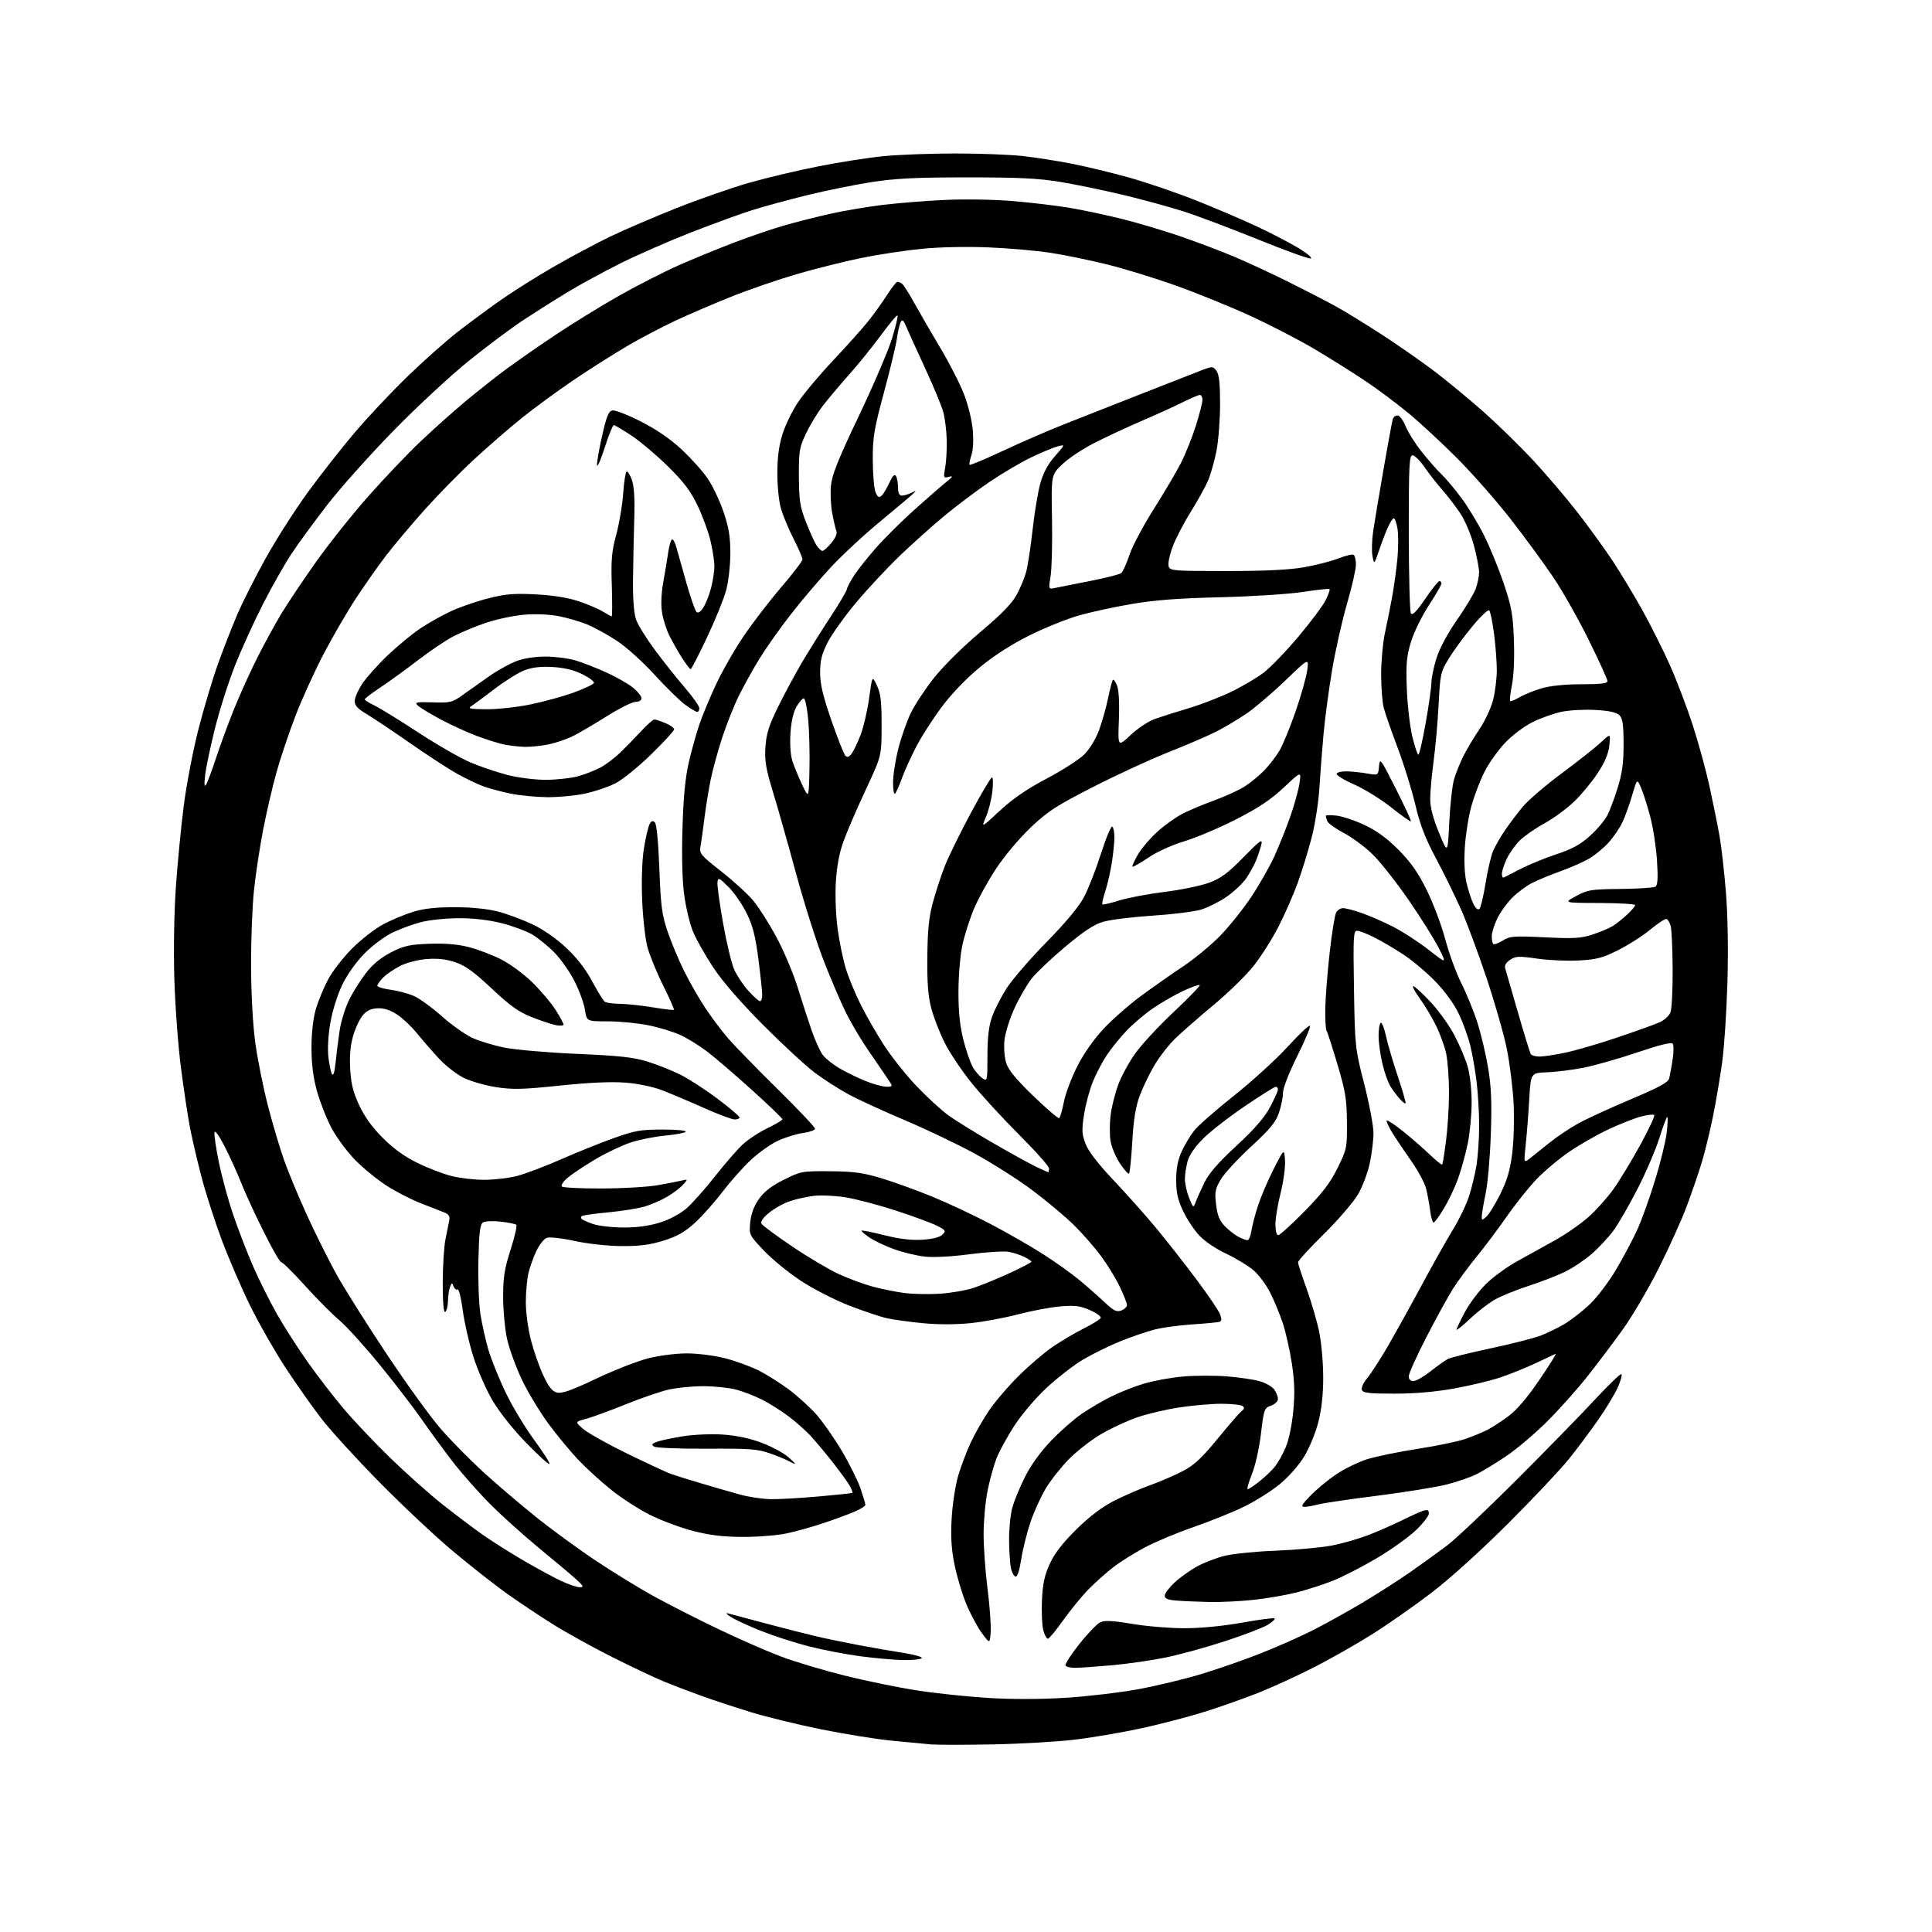 <?xml version="1.0" encoding="UTF-8" standalone="no"?>
<svg 
  version="1.1" 
  xmlns="http://www.w3.org/2000/svg" 
  xmlns:xlink="http://www.w3.org/1999/xlink" 
  xmlns:svg="http://www.w3.org/2000/svg"
  xmlns:rdf="http://www.w3.org/1999/02/22-rdf-syntax-ns#"
  xmlns:cc="http://creativecommons.org/ns#"
  xmlns:dc="http://purl.org/dc/elements/1.1/"
  viewBox="0 0 768 768"
  width="768"
  height="768"
>
<style>svg {background-color: white; }</style>"
<path stroke="none" fill="black" fill-rule="evenodd" d="M394.50,693.43C383.50,693.63 372.48,693.63 370.00,693.42C367.52,693.20 360.55,692.55 354.50,691.95C348.45,691.36 335.85,689.33 326.50,687.45C317.15,685.56 304.55,682.49 298.50,680.62C292.45,678.76 283.67,675.86 279.00,674.19C274.32,672.52 267.57,669.94 264.00,668.47C260.43,667.00 251.26,662.67 243.64,658.85C236.02,655.03 225.38,649.16 220.00,645.80C214.62,642.45 206.24,636.85 201.37,633.38C196.50,629.90 186.86,622.32 179.96,616.54C173.05,610.75 159.97,598.48 150.89,589.26C141.81,580.04 131.43,568.67 127.82,564.00C124.21,559.33 117.80,550.24 113.58,543.81C109.36,537.38 103.06,526.35 99.57,519.30C96.09,512.26 90.97,500.42 88.19,493.00C85.42,485.57 81.79,474.32 80.14,468.00C78.48,461.68 76.43,452.90 75.57,448.50C74.71,444.10 73.08,433.30 71.94,424.50C70.80,415.70 69.61,399.73 69.30,389.00C68.96,377.64 69.22,362.40 69.92,352.50C70.57,343.15 71.98,328.68 73.04,320.34C74.10,312.01 76.73,298.28 78.89,289.84C81.06,281.40 84.61,269.55 86.80,263.50C88.99,257.45 92.43,248.68 94.44,244.00C96.45,239.32 101.46,229.43 105.57,222.00C109.68,214.57 117.21,202.78 122.30,195.78C127.40,188.79 135.78,178.10 140.93,172.03C146.08,165.96 155.52,155.92 161.90,149.73C168.28,143.54 177.32,135.51 182.00,131.87C186.68,128.24 194.55,122.43 199.50,118.97C204.45,115.52 213.90,109.59 220.50,105.80C227.10,102.02 237.00,96.74 242.50,94.08C248.00,91.42 259.93,86.30 269.00,82.70C278.07,79.09 291.12,74.55 298.00,72.60C304.88,70.64 317.25,67.71 325.50,66.09C333.75,64.46 345.42,62.64 351.42,62.06C357.43,61.48 370.26,61.00 379.92,61.01C389.59,61.01 401.55,61.47 406.50,62.02C411.45,62.57 420.23,63.94 426.00,65.07C431.77,66.20 442.11,68.70 448.97,70.62C455.82,72.55 467.66,76.59 475.28,79.61C482.89,82.63 493.84,87.30 499.61,90.01C505.38,92.71 512.89,96.62 516.30,98.69C519.72,100.77 521.83,102.59 521.00,102.76C520.17,102.92 510.72,99.49 499.99,95.15C489.26,90.80 475.98,85.80 470.49,84.04C464.99,82.28 454.20,79.33 446.50,77.49C438.80,75.65 427.55,73.32 421.50,72.32C412.84,70.89 404.97,70.50 384.50,70.51C364.13,70.51 355.90,70.92 346.50,72.38C339.90,73.40 328.43,75.73 321.00,77.55C313.57,79.37 303.68,82.07 299.00,83.54C294.32,85.01 283.30,89.03 274.50,92.47C265.70,95.92 253.05,101.47 246.38,104.81C239.71,108.15 230.26,113.31 225.38,116.27C220.50,119.23 212.68,124.18 208.00,127.26C203.32,130.34 193.65,137.57 186.50,143.32C179.35,149.07 165.85,161.59 156.50,171.14C147.15,180.69 135.22,194.04 130.00,200.81C124.78,207.58 118.36,216.35 115.76,220.31C113.15,224.26 108.13,233.12 104.61,240.00C101.09,246.88 96.09,257.83 93.50,264.35C90.91,270.87 87.31,282.12 85.50,289.35C83.70,296.58 81.92,304.98 81.57,308.00C81.11,311.87 81.22,313.03 81.93,311.90C82.48,311.02 84.24,306.29 85.85,301.40C87.45,296.50 90.61,287.88 92.88,282.24C95.14,276.60 99.29,267.40 102.10,261.80C104.91,256.21 109.26,248.23 111.76,244.07C114.27,239.90 120.47,230.65 125.53,223.50C130.60,216.35 139.90,204.65 146.21,197.50C152.52,190.35 161.90,180.49 167.06,175.59C172.22,170.68 180.36,163.42 185.14,159.44C189.92,155.46 197.13,149.76 201.17,146.78C205.20,143.80 213.97,137.70 220.65,133.23C227.34,128.75 238.75,121.72 246.02,117.60C253.28,113.48 264.01,108.01 269.86,105.43C275.71,102.85 285.60,98.80 291.83,96.42C298.06,94.04 307.06,90.97 311.83,89.60C316.60,88.23 324.77,86.16 330.00,84.99C335.23,83.82 344.45,82.25 350.50,81.50C356.55,80.75 367.80,79.84 375.50,79.48C383.41,79.11 395.15,79.30 402.50,79.91C409.65,80.51 419.77,81.72 425.00,82.58C430.23,83.45 439.68,85.46 446.00,87.03C452.32,88.61 462.90,91.76 469.50,94.04C476.10,96.31 485.77,99.99 491.00,102.20C496.23,104.42 505.90,108.92 512.50,112.21C519.10,115.50 527.42,119.81 531.00,121.78C534.58,123.75 542.67,128.71 549.00,132.81C555.33,136.91 564.75,143.46 569.94,147.38C575.12,151.30 584.12,158.73 589.94,163.90C595.75,169.07 604.58,177.71 609.57,183.09C614.56,188.48 622.27,197.52 626.70,203.19C631.14,208.86 637.46,217.55 640.74,222.50C644.03,227.45 649.47,236.45 652.84,242.50C656.20,248.55 661.16,258.45 663.86,264.50C666.55,270.55 670.62,281.25 672.90,288.28C675.18,295.31 678.20,306.34 679.60,312.78C681.00,319.23 682.77,327.97 683.52,332.20C684.27,336.44 685.43,346.56 686.08,354.70C686.82,363.86 687.05,377.51 686.68,390.50C686.35,402.05 685.40,416.42 684.57,422.43C683.73,428.45 682.10,438.06 680.94,443.79C679.78,449.52 677.80,457.65 676.54,461.85C675.27,466.06 672.56,474.00 670.50,479.50C668.45,485.00 663.42,496.12 659.34,504.22C655.25,512.31 648.92,523.11 645.27,528.22C641.62,533.32 635.25,541.77 631.13,547.00C627.00,552.23 619.71,560.39 614.93,565.14C610.15,569.89 602.92,576.01 598.87,578.75C594.82,581.48 589.55,584.71 587.17,585.92C584.79,587.13 579.39,589.01 575.17,590.09C570.95,591.16 558.50,593.18 547.50,594.57C536.50,595.95 525.92,597.51 524.00,598.04C522.08,598.56 519.62,598.99 518.54,598.99C516.96,599.00 517.45,598.11 521.04,594.43C523.49,591.92 528.08,588.14 531.23,586.02C534.39,583.90 539.79,581.26 543.23,580.14C546.68,579.03 555.72,577.15 563.33,575.98C570.93,574.80 579.52,573.03 582.41,572.03C585.31,571.03 589.21,569.44 591.09,568.49C592.96,567.54 596.79,565.06 599.60,562.97C602.99,560.44 607.13,555.59 611.98,548.45C616.00,542.56 618.88,537.93 618.39,538.16C617.90,538.40 614.35,540.07 610.50,541.87C606.65,543.68 600.34,546.23 596.49,547.53C592.63,548.83 584.34,550.81 578.06,551.95C570.58,553.29 562.39,554.00 554.29,554.00C544.29,554.00 541.83,553.72 541.37,552.51C541.05,551.70 541.98,549.62 543.44,547.89C544.89,546.16 548.48,540.64 551.41,535.62C554.34,530.61 560.48,519.55 565.05,511.05C569.62,502.55 575.29,492.47 577.65,488.64C580.01,484.82 582.84,478.95 583.94,475.59C585.04,472.24 586.40,466.57 586.96,463.00C587.52,459.43 587.99,452.44 587.99,447.47C588.00,442.51 587.53,434.63 586.96,429.97C586.40,425.31 585.26,418.80 584.43,415.50C583.61,412.20 581.61,406.66 579.99,403.19C578.19,399.33 574.61,394.34 570.79,390.36C567.35,386.77 561.60,381.91 558.02,379.54C554.43,377.17 549.15,374.06 546.28,372.62C543.41,371.18 540.34,370.00 539.45,370.00C538.00,370.00 537.88,372.36 538.23,393.25C538.61,416.17 538.67,416.70 542.31,430.95C544.34,438.89 545.99,447.67 545.98,450.45C545.97,453.23 545.31,458.62 544.50,462.43C543.69,466.24 541.56,471.85 539.77,474.89C537.97,477.94 531.89,484.99 526.25,490.55C520.61,496.11 516.00,501.16 516.00,501.78C516.00,502.40 517.52,507.11 519.39,512.26C521.25,517.40 523.50,525.12 524.39,529.41C525.27,533.70 526.00,541.82 526.00,547.45C526.00,554.36 525.36,560.18 524.03,565.40C522.91,569.76 520.42,575.75 518.30,579.20C516.13,582.72 512.01,587.33 508.52,590.15C505.21,592.84 498.90,596.79 494.50,598.94C490.10,601.09 481.10,604.73 474.50,607.01C467.90,609.30 459.12,612.97 455.00,615.17C450.88,617.37 445.25,620.90 442.50,623.03C439.75,625.15 435.33,629.10 432.68,631.80C430.02,634.51 425.52,640.01 422.67,644.03C419.82,648.06 417.07,651.38 416.56,651.42C416.05,651.47 415.22,649.92 414.71,648.00C414.21,646.08 413.98,640.67 414.20,636.00C414.51,629.49 415.24,626.13 417.30,621.63C419.16,617.58 422.41,613.37 427.75,608.08C432.84,603.04 437.92,599.16 442.55,596.76C446.43,594.75 452.95,591.91 457.05,590.44C461.15,588.98 467.09,586.42 470.25,584.75C474.72,582.39 477.76,579.57 483.89,572.08C488.23,566.77 492.52,561.81 493.43,561.05C494.75,559.96 494.82,559.50 493.80,558.85C493.08,558.40 489.35,558.03 485.50,558.02C481.65,558.02 474.15,558.67 468.84,559.47C463.53,560.27 455.89,562.07 451.87,563.48C447.85,564.88 441.40,567.90 437.53,570.19C433.66,572.48 427.98,576.91 424.90,580.05C421.82,583.18 417.70,588.39 415.75,591.62C413.80,594.85 411.06,600.88 409.65,605.00C408.25,609.12 406.58,615.79 405.95,619.80C405.22,624.46 404.39,626.96 403.65,626.72C403.02,626.51 402.22,625.02 401.87,623.42C401.52,621.81 401.19,616.90 401.13,612.50C401.07,608.10 401.63,602.25 402.36,599.50C403.10,596.75 405.40,591.13 407.48,587.02C409.87,582.29 413.70,577.00 417.88,572.65C421.52,568.87 426.98,564.08 430.00,562.02C433.02,559.96 438.22,556.90 441.54,555.23C444.85,553.56 450.71,551.23 454.55,550.07C458.38,548.90 465.43,547.61 470.21,547.19C474.99,546.77 482.92,546.75 487.84,547.14C492.76,547.53 498.67,548.42 500.96,549.11C503.26,549.79 505.78,551.28 506.57,552.40C507.36,553.53 508.00,555.20 508.00,556.12C508.00,557.06 506.78,558.23 505.24,558.77C502.58,559.69 502.42,560.14 501.25,569.92C500.56,575.72 499.00,582.68 497.63,586.06C496.31,589.33 495.57,592.00 495.98,592.00C496.38,592.00 498.55,590.54 500.79,588.75C503.03,586.96 505.79,584.31 506.92,582.85C508.06,581.40 509.93,578.02 511.08,575.35C512.30,572.52 513.55,566.57 514.08,561.06C514.76,553.98 514.62,549.22 513.54,542.06C512.74,536.80 511.13,529.59 509.95,526.03C508.77,522.48 506.53,517.04 504.97,513.95C503.41,510.86 500.48,506.87 498.45,505.09C496.42,503.31 491.47,500.29 487.46,498.38C483.02,496.28 478.71,493.32 476.47,490.83C474.43,488.58 471.59,484.21 470.16,481.12C468.17,476.86 467.54,473.93 467.55,469.00C467.56,464.51 468.23,461.04 469.71,457.79C470.89,455.20 473.12,451.45 474.68,449.47C476.23,447.48 483.35,441.22 490.50,435.56C497.65,429.89 507.31,421.09 511.96,416.00C516.61,410.90 520.57,407.21 520.77,407.80C520.96,408.38 518.62,413.90 515.56,420.06C512.31,426.60 510.00,432.58 510.00,434.45C510.00,436.21 509.28,439.76 508.40,442.35C507.12,446.11 504.89,448.81 497.33,455.78C492.13,460.57 486.72,466.44 485.31,468.81C483.05,472.60 482.82,473.81 483.41,478.79C483.90,483.02 484.76,485.19 486.79,487.32C488.28,488.89 490.72,490.81 492.20,491.59C493.69,492.37 495.35,493.00 495.91,493.00C496.46,493.00 497.16,491.31 497.46,489.25C497.77,487.19 498.98,482.57 500.16,479.00C501.34,475.43 504.14,468.90 506.40,464.50C510.50,456.50 510.50,456.50 510.81,461.31C510.98,463.95 510.19,469.77 509.06,474.25C507.93,478.72 507.00,484.32 507.00,486.69C507.00,489.21 507.47,491.00 508.12,491.00C508.74,491.00 513.44,486.73 518.56,481.52C525.71,474.24 528.76,470.24 531.69,464.32C535.40,456.80 535.50,456.33 535.42,446.05C535.35,436.95 534.84,433.81 531.67,423.15C529.65,416.36 527.70,410.32 527.33,409.72C526.96,409.13 526.74,405.01 526.83,400.57C526.93,396.13 527.71,386.21 528.58,378.53C529.45,370.85 530.59,363.76 531.12,362.78C531.64,361.80 532.88,361.00 533.88,361.00C534.87,361.00 538.12,361.84 541.09,362.86C544.07,363.88 549.65,366.31 553.51,368.25C557.36,370.19 563.81,374.36 567.83,377.50C575.14,383.23 575.14,383.23 571.93,376.86C570.17,373.36 564.85,364.88 560.11,358.00C555.38,351.12 549.02,343.02 546.00,339.98C542.98,336.95 537.74,333.01 534.36,331.23C530.98,329.45 527.94,327.29 527.61,326.42C527.27,325.55 527.00,324.59 527.00,324.29C527.00,323.99 528.94,323.96 531.30,324.22C533.67,324.49 538.73,326.19 542.55,328.01C547.39,330.30 551.49,333.32 556.07,337.96C561.01,342.97 563.78,346.96 567.29,354.13C569.86,359.36 573.13,368.11 574.57,373.57C576.01,379.03 578.89,386.88 580.97,391.00C583.05,395.12 585.94,402.25 587.39,406.84C588.84,411.43 590.74,419.53 591.61,424.84C592.82,432.21 593.06,438.42 592.62,451.00C592.31,460.07 591.38,470.65 590.56,474.50C589.74,478.35 589.06,482.36 589.04,483.40C589.00,485.22 589.09,485.23 590.92,483.57C591.98,482.61 594.46,478.55 596.44,474.55C599.15,469.08 600.31,465.07 601.14,458.39C601.75,453.50 601.99,444.51 601.67,438.41C601.35,432.31 600.14,422.64 598.97,416.91C597.81,411.18 594.21,398.59 590.98,388.91C587.75,379.24 583.24,367.10 580.97,361.94C578.70,356.77 574.20,347.59 570.98,341.52C566.53,333.16 564.50,327.92 562.59,319.81C561.20,313.93 558.06,303.80 555.61,297.31C553.16,290.81 550.68,283.70 550.09,281.50C549.49,279.30 549.02,273.23 549.02,268.00C549.03,262.77 549.72,255.35 550.56,251.50C551.40,247.65 552.70,241.12 553.45,237.00C554.19,232.88 555.12,226.06 555.51,221.86C555.90,217.66 555.90,212.37 555.52,210.11C555.14,207.85 554.48,206.00 554.06,206.00C553.65,206.00 552.56,207.69 551.65,209.75C550.73,211.81 549.15,215.97 548.12,219.00C546.24,224.50 546.24,224.50 545.57,221.00C545.21,219.07 545.35,214.57 545.88,211.00C546.42,207.43 548.27,196.40 549.98,186.50C551.69,176.60 553.34,167.69 553.63,166.69C553.93,165.70 554.86,165.02 555.70,165.19C556.54,165.36 557.93,167.30 558.78,169.50C559.64,171.70 562.47,176.20 565.08,179.50C567.68,182.80 571.24,186.85 572.99,188.50C574.73,190.15 578.32,194.43 580.96,198.00C583.61,201.57 587.65,208.26 589.94,212.85C592.24,217.44 595.74,225.99 597.73,231.85C600.84,241.05 601.40,244.11 601.79,254.28C602.06,261.32 601.77,268.50 601.05,272.13C600.40,275.46 600.06,278.39 600.30,278.64C600.55,278.88 602.27,278.20 604.12,277.12C605.98,276.05 609.94,274.46 612.93,273.58C616.33,272.59 622.22,272.00 628.68,272.00C636.27,272.00 639.00,271.67 639.00,270.75C638.99,270.06 635.67,262.75 631.60,254.50C627.53,246.25 621.18,235.00 617.47,229.50C613.76,224.00 606.20,213.68 600.67,206.56C595.14,199.44 585.64,188.61 579.56,182.49C573.48,176.38 564.67,168.20 560.00,164.33C555.33,160.45 547.45,154.57 542.50,151.27C537.55,147.96 528.51,142.30 522.42,138.69C516.32,135.08 504.84,129.15 496.92,125.51C488.99,121.87 475.75,116.49 467.50,113.55C459.25,110.60 446.88,106.80 440.00,105.10C433.12,103.39 423.00,101.31 417.50,100.48C412.00,99.64 400.98,98.68 393.00,98.34C384.39,97.98 373.62,98.20 366.50,98.90C359.90,99.54 348.97,101.20 342.21,102.59C335.46,103.98 323.93,106.86 316.60,109.01C309.27,111.15 297.70,115.13 290.89,117.86C284.07,120.58 274.11,124.85 268.75,127.35C263.38,129.84 254.61,134.46 249.25,137.60C243.89,140.74 234.32,146.81 228.00,151.09C221.68,155.37 212.40,162.16 207.39,166.19C202.38,170.21 193.78,177.68 188.26,182.79C182.75,187.89 173.93,196.89 168.66,202.79C163.40,208.68 156.53,216.84 153.41,220.92C150.28,225.01 144.87,232.71 141.38,238.03C137.89,243.36 132.13,253.30 128.57,260.11C125.02,266.92 120.03,277.87 117.50,284.44C114.96,291.01 111.57,301.09 109.95,306.84C108.34,312.59 105.92,322.97 104.59,329.90C103.25,336.83 101.61,347.68 100.95,354.00C100.28,360.32 99.77,373.82 99.80,384.00C99.83,394.94 100.51,407.31 101.45,414.28C102.32,420.75 104.57,432.00 106.44,439.28C108.31,446.55 111.25,456.46 112.97,461.30C114.69,466.15 118.81,476.05 122.14,483.30C125.46,490.56 130.67,501.00 133.71,506.50C136.76,512.00 145.71,526.23 153.62,538.12C161.52,550.01 171.29,563.51 175.32,568.12C179.35,572.73 186.89,580.38 192.07,585.12C197.26,589.86 206.68,597.89 213.00,602.97C219.32,608.04 230.12,615.93 237.00,620.50C243.88,625.07 254.22,631.42 260.00,634.59C265.77,637.77 277.25,643.61 285.50,647.56C293.75,651.51 305.00,656.44 310.50,658.51C316.00,660.58 327.44,664.00 335.92,666.11C344.41,668.23 357.46,670.89 364.92,672.03C372.39,673.17 385.17,674.50 393.31,674.99C402.44,675.53 414.11,675.50 423.74,674.89C432.33,674.35 445.31,672.81 452.58,671.47C459.85,670.12 471.10,667.42 477.58,665.45C484.07,663.49 494.57,659.83 500.93,657.32C507.30,654.80 516.45,650.77 521.28,648.35C526.11,645.93 535.04,640.99 541.13,637.38C547.21,633.77 556.09,628.09 560.85,624.76C565.61,621.44 572.20,616.66 575.50,614.15C578.80,611.64 590.98,600.12 602.58,588.54C614.17,576.97 628.22,562.58 633.81,556.56C639.39,550.55 644.23,545.90 644.56,546.23C644.90,546.56 644.23,548.94 643.09,551.52C641.95,554.10 638.46,559.87 635.34,564.35C632.22,568.83 626.95,575.88 623.65,580.00C620.34,584.12 609.50,595.62 599.57,605.55C588.91,616.19 576.44,627.48 569.17,633.05C562.38,638.25 551.58,645.79 545.17,649.82C538.75,653.85 528.21,659.81 521.75,663.08C515.28,666.35 505.61,670.76 500.25,672.90C494.89,675.03 485.43,678.38 479.23,680.34C473.04,682.30 461.70,685.28 454.05,686.95C446.39,688.63 434.36,690.69 427.31,691.53C420.27,692.37 405.50,693.22 394.50,693.43zM427.31,662.99C425.55,663.00 423.86,662.59 423.55,662.08C423.24,661.57 425.70,657.73 429.04,653.54C432.37,649.34 436.14,645.44 437.43,644.85C439.17,644.06 442.43,644.23 450.14,645.53C455.84,646.49 465.23,647.26 471.00,647.25C477.36,647.24 486.35,646.36 493.82,645.02C500.60,643.80 506.38,643.05 506.68,643.35C506.98,643.65 505.72,644.81 503.89,645.92C502.05,647.04 494.46,649.94 487.02,652.38C479.59,654.81 468.95,657.74 463.39,658.88C457.82,660.03 448.15,661.42 441.89,661.98C435.62,662.53 429.06,662.99 427.31,662.99zM359.19,659.90C355.51,659.84 347.77,659.16 342.00,658.39C336.23,657.62 327.00,655.85 321.50,654.44C316.00,653.04 307.49,650.29 302.58,648.33C297.67,646.37 292.27,643.88 290.58,642.80C288.71,641.61 288.29,641.05 289.50,641.37C290.60,641.65 297.35,643.45 304.50,645.37C311.65,647.28 320.65,649.58 324.50,650.47C328.35,651.37 336.00,652.95 341.50,653.99C347.00,655.03 354.98,656.41 359.23,657.07C363.48,657.73 366.71,658.66 366.42,659.13C366.12,659.61 362.87,659.95 359.19,659.90zM393.81,648.57C393.50,653.50 393.50,653.50 390.32,649.20C388.57,646.84 385.80,641.66 384.15,637.70C382.50,633.74 380.39,626.69 379.45,622.04C378.18,615.80 377.88,610.95 378.30,603.54C378.62,598.02 379.79,590.40 380.90,586.62C382.02,582.84 384.26,576.91 385.88,573.44C387.50,569.98 390.74,564.30 393.08,560.82C395.41,557.35 400.75,551.10 404.94,546.94C409.13,542.78 415.24,537.56 418.53,535.33C421.81,533.10 427.28,529.87 430.68,528.16C434.07,526.45 437.15,524.57 437.50,524.00C437.87,523.40 436.10,522.05 433.39,520.85C429.44,519.10 427.41,518.84 421.56,519.31C417.68,519.63 410.15,521.04 404.84,522.44C399.53,523.85 391.01,525.43 385.90,525.96C380.12,526.56 372.99,526.57 366.96,526.00C361.65,525.49 355.12,524.59 352.45,523.99C349.78,523.39 342.96,521.09 337.28,518.87C331.61,516.65 323.04,512.24 318.24,509.07C313.43,505.90 306.86,500.51 303.63,497.10C297.80,490.94 297.76,490.85 298.24,485.88C298.56,482.52 299.69,479.48 301.65,476.68C303.73,473.70 306.58,471.49 311.54,469.00C318.34,465.58 318.77,465.50 330.00,465.59C339.45,465.67 343.09,466.17 350.42,468.39C355.33,469.87 364.33,473.12 370.42,475.61C376.51,478.09 387.00,483.01 393.71,486.54C400.43,490.06 409.88,495.48 414.71,498.59C419.55,501.69 425.98,506.28 429.00,508.79C432.02,511.29 436.52,515.25 439.00,517.57C442.74,521.09 443.88,521.66 445.75,520.93C446.99,520.46 448.00,519.49 448.00,518.78C448.00,518.08 446.71,514.80 445.13,511.50C443.56,508.20 440.18,502.68 437.63,499.23C435.07,495.79 430.23,490.26 426.87,486.95C423.50,483.64 416.13,477.46 410.47,473.21C404.81,468.97 394.53,462.42 387.61,458.65C380.69,454.88 368.16,448.89 359.77,445.34C351.37,441.79 341.34,437.19 337.48,435.11C333.61,433.03 327.54,429.14 323.98,426.48C320.41,423.81 311.19,415.30 303.48,407.57C294.54,398.58 287.34,390.31 283.58,384.66C280.35,379.80 276.67,373.28 275.41,370.16C274.16,367.05 272.60,360.48 271.95,355.56C271.20,349.95 270.96,340.06 271.30,329.06C271.68,316.68 272.42,308.99 273.82,303.00C274.91,298.32 276.78,291.62 277.96,288.11C279.15,284.60 282.13,277.41 284.59,272.15C287.05,266.89 291.95,258.29 295.50,253.04C299.04,247.79 305.78,239.01 310.47,233.53C315.16,228.05 319.00,223.02 319.00,222.36C319.00,221.70 317.44,218.08 315.52,214.32C313.61,210.55 311.37,205.23 310.53,202.49C309.66,199.62 309.02,193.62 309.01,188.36C309.00,182.00 309.61,177.23 311.01,172.71C312.11,169.13 314.90,163.39 317.20,159.94C319.49,156.50 325.86,148.92 331.35,143.09C336.84,137.27 343.11,130.25 345.29,127.50C347.47,124.75 350.77,120.14 352.62,117.25C354.46,114.36 356.32,112.01 356.74,112.02C357.16,112.02 357.98,112.36 358.56,112.77C359.14,113.17 361.35,116.65 363.47,120.50C365.60,124.35 370.24,132.36 373.79,138.30C377.34,144.23 381.57,152.50 383.19,156.67C384.87,161.00 386.38,167.16 386.70,171.02C387.04,175.04 386.81,179.11 386.13,181.05C385.50,182.85 385.19,184.53 385.44,184.77C385.69,185.02 391.75,182.48 398.91,179.12C406.06,175.76 417.00,171.02 423.21,168.58C429.42,166.14 443.27,160.68 454.00,156.45C464.73,152.22 475.44,148.03 477.82,147.13C481.96,145.57 482.21,145.58 483.57,147.44C484.61,148.85 485.00,152.45 485.00,160.60C485.00,166.77 484.36,175.13 483.58,179.16C482.81,183.20 481.28,188.57 480.18,191.11C479.09,193.64 475.97,199.26 473.26,203.61C470.54,207.95 467.33,214.14 466.13,217.37C464.92,220.60 464.21,224.08 464.54,225.12C465.10,226.89 466.48,227.00 487.44,227.00C502.75,227.00 512.43,226.53 518.33,225.50C523.05,224.68 529.22,223.10 532.03,221.99C534.84,220.88 537.56,220.23 538.07,220.54C538.58,220.86 539.00,222.63 539.00,224.47C539.00,226.31 537.40,233.32 535.45,240.04C533.49,246.77 530.83,258.62 529.52,266.39C528.22,274.15 526.68,285.68 526.11,292.00C525.54,298.32 524.79,308.00 524.46,313.50C524.12,319.00 522.74,327.77 521.39,333.00C520.04,338.23 517.54,346.32 515.84,351.00C514.15,355.68 510.71,363.50 508.21,368.38C505.71,373.26 501.23,380.32 498.25,384.06C495.27,387.80 488.12,394.76 482.37,399.54C476.61,404.32 469.76,410.31 467.14,412.86C464.53,415.41 460.79,420.23 458.84,423.56C456.88,426.89 454.28,432.29 453.06,435.56C451.45,439.84 450.63,444.91 450.11,453.72C449.71,460.45 449.13,466.20 448.82,466.52C448.50,466.83 446.86,465.00 445.17,462.44C443.48,459.89 441.79,455.81 441.43,453.39C441.07,450.97 441.09,446.41 441.49,443.26C441.88,440.11 443.21,434.76 444.44,431.37C445.67,427.98 448.76,422.28 451.31,418.71C453.87,415.13 460.78,407.68 466.69,402.15C472.59,396.61 477.19,391.86 476.91,391.57C476.62,391.29 473.61,392.37 470.22,393.97C466.83,395.58 461.45,398.67 458.28,400.85C455.10,403.03 450.43,406.99 447.89,409.66C445.36,412.32 441.82,416.67 440.04,419.33C438.26,421.98 435.73,426.79 434.42,430.01C433.11,433.23 431.54,439.09 430.93,443.04C429.97,449.22 430.05,450.84 431.53,454.71C432.65,457.66 436.47,462.62 442.62,469.12C447.77,474.58 455.26,482.97 459.25,487.77C463.25,492.57 470.43,501.72 475.23,508.10C480.02,514.48 484.40,520.91 484.96,522.39C485.72,524.38 485.66,525.17 484.74,525.45C484.06,525.66 479.23,526.12 474.00,526.47C468.77,526.81 461.98,527.74 458.90,528.53C455.83,529.33 449.75,531.41 445.40,533.16C441.06,534.91 434.40,538.17 430.60,540.42C426.81,542.66 420.21,547.78 415.93,551.78C411.49,555.94 405.98,562.45 403.09,566.95C400.31,571.28 397.18,577.01 396.14,579.67C395.09,582.32 393.51,588.04 392.62,592.36C391.73,596.68 391.00,604.53 391.00,609.81C391.00,615.09 391.70,624.87 392.56,631.53C393.42,638.19 393.98,645.86 393.81,648.57zM480.79,636.82C476.23,636.72 470.36,636.47 467.75,636.26C464.22,635.99 463.00,635.48 463.00,634.29C463.00,633.41 464.79,631.04 466.99,629.01C469.18,626.99 473.15,624.15 475.81,622.70C478.47,621.25 483.31,619.37 486.56,618.53C489.82,617.68 499.01,616.73 506.99,616.43C514.97,616.12 525.03,615.20 529.35,614.38C533.67,613.57 540.55,611.57 544.64,609.94C548.73,608.32 554.65,605.70 557.79,604.13C560.93,602.55 564.51,600.95 565.75,600.56C567.50,600.02 568.00,600.26 568.00,601.65C568.00,602.62 565.60,605.69 562.66,608.46C559.72,611.23 552.63,616.26 546.91,619.63C541.18,623.00 533.43,626.96 529.69,628.43C525.94,629.91 519.57,631.96 515.53,632.99C511.50,634.02 503.89,635.35 498.64,635.93C493.38,636.52 485.35,636.92 480.79,636.82zM230.50,630.96C232.18,630.95 231.94,630.44 228.95,627.72C226.99,625.95 220.47,620.46 214.45,615.53C208.43,610.60 199.67,602.72 194.98,598.03C190.29,593.34 183.52,585.67 179.92,581.00C176.33,576.33 170.73,568.67 167.48,564.00C164.22,559.33 156.71,549.56 150.78,542.31C144.85,535.05 137.69,527.18 134.88,524.81C132.07,522.44 125.90,516.23 121.17,511.00C116.44,505.77 112.22,501.61 111.79,501.75C111.36,501.88 108.30,496.59 104.99,489.97C101.67,483.36 97.62,474.58 95.98,470.45C94.34,466.33 91.34,459.70 89.31,455.73C87.18,451.56 85.47,449.18 85.26,450.11C85.07,451.00 85.84,456.32 86.99,461.93C88.13,467.55 90.66,476.86 92.61,482.62C94.56,488.38 98.11,497.60 100.50,503.11C102.89,508.62 107.20,517.27 110.07,522.32C112.93,527.37 118.43,535.94 122.28,541.38C126.12,546.81 132.53,555.14 136.52,559.88C140.51,564.62 148.89,573.47 155.14,579.55C161.39,585.63 170.78,593.99 176.00,598.11C181.22,602.24 188.43,607.66 192.00,610.17C195.57,612.67 202.84,617.26 208.15,620.36C213.46,623.46 220.21,627.12 223.15,628.49C226.09,629.86 229.40,630.97 230.50,630.96zM295.18,610.95C287.35,610.91 282.08,610.28 275.45,608.56C270.47,607.27 262.76,604.39 258.32,602.16C253.88,599.93 246.93,595.43 242.87,592.16C238.82,588.90 232.99,583.59 229.93,580.36C226.86,577.14 221.55,570.71 218.12,566.09C214.69,561.46 209.92,553.58 207.53,548.59C205.13,543.59 202.46,536.26 201.58,532.30C200.71,528.34 200.00,520.81 200.00,515.55C200.00,507.70 200.53,504.36 202.97,496.77C204.60,491.69 205.61,487.24 205.22,486.88C204.82,486.52 202.03,485.95 199.00,485.61C195.97,485.26 192.83,485.42 192.00,485.95C190.81,486.72 190.43,489.84 190.17,500.97C190.00,508.70 190.35,518.28 190.96,522.26C191.58,526.24 193.00,532.65 194.13,536.50C195.26,540.35 198.34,548.00 200.98,553.50C203.62,559.00 208.74,567.52 212.37,572.44C215.99,577.35 218.71,581.63 218.40,581.94C218.09,582.24 213.89,578.42 209.06,573.44C203.87,568.10 198.42,561.21 195.73,556.62C193.22,552.34 189.80,544.49 188.12,539.17C186.44,533.85 184.56,525.56 183.93,520.75C183.31,515.94 182.39,512.26 181.89,512.57C181.39,512.88 180.69,512.34 180.32,511.39C179.70,509.78 179.59,509.80 178.90,511.57C178.48,512.63 178.11,515.16 178.07,517.19C178.03,519.22 177.55,521.16 177.00,521.50C176.35,521.90 176.00,517.86 176.00,510.11C176.00,503.50 176.47,495.71 177.05,492.80C177.62,489.88 178.31,486.48 178.57,485.24C178.92,483.57 178.45,482.73 176.77,482.03C175.52,481.51 171.35,479.88 167.50,478.40C163.65,476.92 157.48,473.77 153.79,471.40C150.09,469.03 144.43,464.41 141.20,461.13C137.98,457.85 133.71,452.07 131.72,448.29C129.73,444.50 127.14,437.89 125.96,433.59C124.48,428.20 123.82,422.89 123.82,416.46C123.82,410.71 124.46,404.91 125.50,401.32C126.42,398.12 128.60,392.80 130.34,389.50C132.08,386.20 136.43,380.57 140.00,377.00C143.57,373.43 149.20,369.08 152.50,367.34C155.80,365.60 161.20,363.37 164.50,362.38C168.68,361.13 173.69,360.60 181.00,360.62C187.53,360.65 193.96,361.30 198.00,362.36C201.57,363.29 207.68,365.56 211.57,367.39C215.90,369.44 221.13,373.06 225.07,376.76C229.34,380.76 232.82,385.26 235.43,390.14C237.59,394.19 239.84,397.83 240.43,398.23C241.02,398.64 243.75,399.00 246.50,399.04C249.25,399.08 255.10,399.70 259.50,400.43C263.90,401.16 267.67,401.61 267.88,401.41C268.09,401.22 266.18,396.89 263.63,391.78C261.08,386.68 258.27,379.80 257.38,376.50C256.49,373.20 255.54,364.72 255.26,357.65C254.95,349.79 255.23,341.84 255.99,337.15C256.66,332.94 257.66,328.66 258.20,327.64C258.93,326.26 259.47,326.07 260.32,326.92C261.02,327.62 261.70,334.63 262.10,345.27C262.66,360.12 263.11,363.56 265.35,370.22C266.79,374.47 269.70,381.46 271.83,385.77C273.95,390.07 277.76,396.74 280.30,400.59C282.83,404.43 287.06,410.04 289.70,413.06C292.34,416.07 301.14,425.08 309.25,433.07C317.36,441.07 324.00,448.09 324.00,448.68C324.00,449.26 321.86,450.03 319.25,450.38C316.64,450.73 312.13,452.13 309.23,453.47C306.33,454.82 301.43,458.31 298.35,461.21C295.26,464.12 290.13,469.91 286.95,474.08C283.77,478.26 278.82,483.77 275.97,486.34C272.08,489.84 268.98,491.57 263.64,493.21C258.29,494.86 254.12,495.40 247.00,495.34C241.56,495.30 233.62,494.43 228.42,493.30C223.25,492.18 218.47,491.65 217.32,492.08C216.21,492.49 214.34,494.87 213.17,497.37C211.99,499.87 210.58,503.85 210.04,506.21C209.49,508.57 209.04,513.69 209.02,517.59C209.01,521.52 209.90,528.21 211.02,532.59C212.14,536.94 214.35,543.30 215.95,546.71C218.13,551.36 219.51,553.09 221.42,553.57C223.33,554.05 227.21,552.68 236.90,548.09C244.01,544.72 253.31,541.07 257.57,539.98C261.99,538.85 268.62,538.00 273.00,538.00C277.32,538.00 283.99,538.85 288.23,539.93C292.39,540.99 298.43,543.20 301.65,544.82C304.87,546.45 310.32,549.89 313.75,552.47C317.18,555.05 322.04,559.48 324.56,562.33C327.08,565.17 331.61,571.65 334.62,576.73C337.63,581.81 340.97,588.52 342.05,591.64C343.12,594.76 344.00,597.71 344.00,598.19C344.00,598.68 342.08,599.89 339.73,600.90C337.39,601.91 331.87,603.94 327.48,605.42C323.09,606.90 316.43,608.76 312.68,609.56C308.94,610.35 301.06,610.98 295.18,610.95zM306.50,595.95C309.80,595.99 318.35,595.50 325.50,594.86C332.65,594.23 338.65,593.59 338.83,593.44C339.01,593.29 338.60,592.12 337.92,590.84C337.23,589.55 334.20,585.35 331.19,581.50C328.17,577.65 324.08,572.76 322.10,570.64C320.12,568.52 316.12,565.00 313.21,562.83C310.30,560.66 305.61,557.72 302.80,556.31C299.99,554.89 295.39,553.13 292.59,552.38C289.79,551.63 283.90,551.03 279.50,551.03C275.10,551.03 268.80,551.67 265.50,552.45C262.20,553.24 254.55,555.88 248.50,558.33C242.45,560.78 235.47,563.34 233.00,564.00C228.50,565.21 228.50,565.21 232.00,568.16C233.93,569.77 241.80,574.17 249.50,577.92C257.20,581.67 264.85,585.23 266.50,585.83C268.15,586.43 273.55,588.12 278.50,589.59C283.45,591.06 290.43,593.08 294.00,594.07C297.57,595.07 303.20,595.91 306.50,595.95zM316.00,581.93C315.73,581.93 314.66,581.45 313.63,580.85C312.59,580.25 309.22,578.86 306.13,577.76C301.18,576.01 298.13,575.78 281.00,575.88C270.27,575.94 260.84,575.57 260.03,575.05C258.84,574.29 259.04,573.94 261.06,573.17C262.44,572.64 267.04,571.65 271.30,570.97C275.66,570.26 282.63,569.96 287.27,570.26C292.62,570.61 297.99,571.73 302.62,573.47C306.53,574.93 311.26,577.44 313.12,579.03C314.98,580.62 316.27,581.92 316.00,581.93zM561.87,549.00C562.90,549.00 565.94,547.27 568.62,545.14C571.30,543.02 574.40,540.82 575.50,540.24C576.60,539.67 584.25,537.76 592.50,536.00C600.75,534.24 609.64,531.99 612.24,531.00C614.85,530.01 619.13,527.94 621.74,526.41C624.36,524.88 628.91,521.35 631.86,518.57C634.91,515.68 639.54,509.56 642.60,504.37C645.56,499.35 649.35,492.17 651.03,488.42C652.71,484.68 655.84,475.91 657.98,468.94C660.12,461.98 662.18,453.51 662.56,450.14C662.95,446.76 663.03,444.00 662.75,444.00C662.47,444.00 661.06,447.77 659.63,452.37C658.19,456.97 654.31,466.03 651.00,472.49C647.70,478.96 643.38,486.43 641.42,489.11C639.45,491.79 635.58,495.96 632.81,498.38C630.05,500.80 625.26,504.02 622.17,505.53C619.08,507.04 612.49,509.59 607.53,511.20C602.56,512.81 596.48,515.30 594.00,516.74C591.52,518.19 587.14,521.60 584.25,524.33C581.36,527.06 579.00,528.95 579.00,528.54C579.00,528.12 580.46,525.03 582.25,521.67C584.04,518.31 587.78,513.29 590.56,510.53C593.34,507.76 598.96,503.65 603.06,501.39C607.15,499.13 613.99,495.34 618.25,492.96C622.51,490.59 628.49,486.43 631.52,483.72C634.55,481.02 639.00,476.04 641.41,472.65C643.82,469.27 648.58,461.41 652.00,455.19C655.42,448.97 657.92,443.59 657.57,443.24C657.22,442.89 654.83,443.17 652.25,443.86C649.67,444.55 643.91,446.82 639.45,448.91C634.98,451.00 628.00,454.99 623.92,457.76C619.84,460.54 613.98,465.44 610.89,468.66C607.81,471.87 602.46,478.55 599.02,483.50C595.57,488.45 590.17,495.65 587.02,499.50C583.87,503.35 579.71,508.98 577.77,512.00C575.84,515.02 571.05,523.72 567.13,531.31C563.21,538.91 560.00,546.00 560.00,547.06C560.00,548.29 560.69,549.00 561.87,549.00zM373.50,514.28C377.90,514.00 383.98,512.96 387.00,511.96C390.02,510.96 396.44,508.33 401.25,506.12C406.06,503.90 410.00,501.86 410.00,501.57C410.00,501.29 408.76,500.43 407.25,499.67C405.74,498.91 402.96,497.99 401.07,497.63C399.19,497.27 392.22,497.70 385.57,498.57C378.32,499.53 371.15,499.91 367.62,499.52C364.38,499.16 358.86,497.83 355.35,496.55C351.84,495.28 347.43,493.18 345.55,491.89C343.66,490.60 342.28,489.38 342.48,489.19C342.68,488.99 346.77,489.82 351.58,491.02C357.60,492.53 362.31,493.09 366.68,492.81C370.74,492.55 373.61,491.82 374.64,490.79C376.13,489.30 375.95,489.02 372.38,487.21C370.25,486.13 362.82,483.40 355.88,481.15C348.95,478.90 339.96,476.55 335.91,475.92C331.87,475.29 326.28,475.04 323.51,475.37C320.74,475.70 316.42,476.66 313.93,477.51C311.43,478.36 307.72,480.43 305.69,482.11C303.26,484.11 302.25,485.61 302.74,486.48C303.16,487.21 308.68,491.29 315.00,495.55C321.32,499.81 329.65,504.74 333.50,506.50C337.35,508.26 343.34,510.48 346.80,511.42C350.27,512.36 355.89,513.51 359.30,513.96C362.71,514.42 369.10,514.56 373.50,514.28zM247.64,487.96C253.04,487.99 257.95,487.33 262.19,486.02C266.00,484.85 270.26,482.61 272.74,480.49C275.03,478.53 280.16,472.78 284.14,467.71C288.12,462.65 293.14,456.87 295.29,454.89C297.44,452.90 301.86,450.00 305.10,448.45C308.35,446.90 311.00,445.31 311.00,444.91C311.00,444.52 305.49,439.22 298.75,433.15C292.01,427.07 284.02,420.22 281.00,417.93C277.98,415.64 273.25,412.72 270.50,411.45C267.75,410.18 262.03,408.43 257.79,407.57C253.55,406.71 246.29,406.00 241.66,406.00C233.23,406.00 233.23,406.00 232.55,401.52C232.19,399.05 230.35,393.96 228.47,390.21C226.59,386.46 222.96,381.26 220.39,378.65C217.83,376.05 213.84,372.82 211.53,371.46C209.22,370.11 203.81,368.10 199.50,367.00C194.48,365.72 188.41,365.00 182.55,365.00C177.53,365.00 170.74,365.69 167.46,366.53C164.18,367.37 159.03,369.26 156.00,370.72C152.97,372.18 148.01,375.88 144.98,378.94C141.69,382.25 138.11,387.26 136.13,391.31C134.24,395.19 132.19,401.64 131.36,406.31C130.50,411.19 130.16,416.75 130.53,420.07C130.87,423.13 131.53,426.24 131.98,426.98C132.51,427.83 133.03,426.16 133.40,422.41C133.72,419.16 134.44,413.45 135.00,409.72C135.55,405.99 137.32,400.34 138.92,397.16C140.52,393.99 143.59,389.17 145.74,386.45C148.32,383.19 151.67,380.48 155.58,378.50C160.61,375.95 162.87,375.45 170.62,375.16C176.71,374.93 181.85,375.35 186.12,376.42C189.63,377.30 195.42,379.48 198.98,381.26C202.67,383.10 208.11,387.09 211.60,390.50C214.97,393.80 219.14,398.73 220.86,401.45C222.59,404.17 224.00,406.79 224.00,407.28C224.00,407.76 222.54,407.84 220.75,407.46C218.96,407.07 214.63,405.62 211.12,404.22C206.18,402.26 202.64,399.71 195.44,392.95C188.31,386.24 184.93,383.81 180.94,382.48C177.30,381.27 173.87,380.90 169.58,381.24C166.10,381.52 161.56,382.70 159.09,383.96C156.69,385.18 153.67,387.24 152.37,388.54C151.06,389.84 150.00,391.32 150.00,391.83C150.00,392.33 152.36,393.05 155.25,393.44C158.14,393.82 162.31,394.93 164.53,395.91C166.74,396.89 171.69,400.48 175.53,403.89C179.36,407.29 184.76,411.15 187.53,412.47C190.30,413.78 196.15,415.56 200.53,416.44C204.91,417.31 217.95,418.44 229.50,418.94C246.50,419.68 251.83,420.27 257.50,422.04C261.35,423.24 267.20,425.57 270.50,427.22C273.80,428.86 280.44,433.17 285.25,436.79C290.06,440.41 294.00,443.74 294.00,444.19C294.00,444.63 293.11,445.00 292.02,445.00C290.93,445.00 285.42,442.93 279.77,440.40C274.12,437.87 266.68,434.73 263.24,433.41C259.47,431.96 253.62,430.75 248.52,430.36C242.94,429.93 234.10,430.33 222.55,431.54C207.80,433.08 203.82,433.18 197.27,432.17C193.00,431.51 187.20,429.85 184.39,428.48C181.58,427.11 177.08,423.61 174.39,420.69C171.70,417.77 167.77,413.26 165.67,410.65C163.56,408.05 160.05,404.74 157.87,403.30C155.22,401.54 152.70,400.72 150.21,400.81C147.58,400.90 145.85,401.68 144.27,403.50C143.04,404.91 141.30,408.60 140.40,411.70C139.27,415.59 138.90,419.70 139.21,424.99C139.55,430.87 140.39,434.23 142.81,439.40C144.92,443.92 148.03,448.21 152.23,452.41C156.47,456.63 160.93,459.85 166.00,462.31C170.12,464.33 176.18,466.65 179.46,467.48C182.74,468.32 188.61,469.00 192.50,469.00C196.39,469.00 202.26,468.31 205.54,467.46C208.82,466.61 216.68,463.64 223.00,460.86C229.32,458.08 238.78,454.27 244.00,452.41C252.33,449.43 254.71,449.02 263.31,449.01C268.70,449.00 272.88,449.39 272.59,449.86C272.29,450.33 268.69,451.02 264.58,451.40C260.47,451.77 254.27,453.00 250.80,454.13C247.34,455.26 240.99,458.27 236.69,460.82C232.40,463.37 227.45,466.65 225.69,468.13C223.94,469.60 222.88,471.19 223.34,471.65C223.80,472.12 231.00,472.47 239.34,472.44C247.68,472.41 257.65,471.82 261.50,471.13C265.35,470.45 269.62,469.62 271.00,469.29C273.50,468.70 273.50,468.70 271.50,470.95C270.40,472.19 267.58,474.33 265.24,475.70C262.90,477.08 258.89,478.83 256.35,479.60C253.80,480.36 247.23,481.41 241.76,481.93C236.28,482.44 231.55,483.12 231.23,483.43C230.92,483.74 230.93,484.27 231.26,484.59C231.58,484.92 233.57,485.80 235.68,486.55C237.78,487.30 243.17,487.93 247.64,487.96zM569.85,486.00C569.45,486.00 568.85,483.86 568.51,481.25C568.18,478.64 567.44,474.68 566.88,472.46C566.32,470.24 563.65,465.29 560.96,461.46C558.27,457.63 554.87,452.57 553.41,450.20C551.95,447.84 550.98,445.69 551.25,445.42C551.51,445.15 554.38,447.04 557.62,449.62C560.85,452.20 565.63,456.35 568.23,458.85C570.83,461.34 573.11,463.18 573.31,462.94C573.50,462.70 574.19,458.40 574.83,453.39C575.47,448.37 576.00,439.73 576.00,434.19C576.00,428.64 575.49,421.71 574.87,418.80C574.26,415.88 572.40,410.80 570.75,407.50C569.11,404.20 566.20,399.36 564.29,396.75C562.39,394.14 561.27,392.00 561.80,392.00C562.33,392.00 565.41,394.83 568.65,398.28C571.88,401.74 576.16,407.70 578.16,411.53C580.17,415.36 582.53,420.94 583.40,423.93C584.34,427.11 585.00,433.04 585.00,438.22C585.00,443.10 584.29,450.51 583.43,454.70C582.56,458.88 580.82,465.16 579.56,468.64C578.29,472.13 575.75,477.46 573.92,480.49C572.08,483.52 570.25,486.00 569.85,486.00zM475.26,477.93C475.75,476.59 477.30,473.13 478.71,470.22C480.54,466.45 484.18,462.25 491.49,455.48C498.71,448.80 502.63,444.29 504.85,440.12C506.58,436.88 508.00,433.72 508.00,433.11C508.00,432.50 507.60,432.00 507.12,432.00C506.64,432.00 501.12,435.47 494.87,439.71C488.62,443.94 481.18,449.72 478.34,452.55C475.07,455.81 472.78,459.12 472.10,461.59C471.50,463.74 471.01,466.95 471.01,468.73C471.00,470.51 471.76,473.85 472.68,476.16C474.30,480.21 474.39,480.27 475.26,477.93zM416.75,465.98C416.89,465.99 417.00,465.31 417.00,464.47C417.00,463.62 411.66,457.61 405.13,451.09C398.61,444.58 390.08,435.29 386.18,430.44C382.28,425.59 377.49,418.45 375.55,414.56C373.60,410.68 371.22,404.57 370.25,401.00C368.94,396.11 368.53,391.03 368.63,380.50C368.72,369.80 369.24,364.69 370.82,358.81C371.96,354.59 374.09,348.06 375.56,344.31C377.03,340.57 381.67,331.10 385.87,323.28C390.07,315.46 393.87,309.04 394.32,309.03C394.77,309.01 394.84,311.59 394.46,314.75C394.09,317.91 392.94,322.45 391.91,324.83C390.04,329.16 390.04,329.16 397.38,322.33C402.57,317.51 408.07,313.74 416.08,309.50C422.33,306.20 429.06,301.88 431.04,299.89C433.10,297.84 435.59,293.75 436.84,290.39C438.04,287.15 439.67,281.42 440.45,277.65C441.23,273.88 442.11,270.56 442.41,270.26C442.70,269.97 443.45,271.02 444.07,272.61C444.76,274.38 445.03,279.64 444.77,286.23C444.35,296.96 444.35,296.96 449.43,292.19C452.22,289.57 456.52,286.70 459.00,285.82C461.48,284.94 467.55,283.01 472.50,281.53C477.45,280.06 485.10,277.10 489.50,274.97C493.90,272.84 499.72,269.38 502.44,267.30C505.15,265.21 511.35,258.77 516.20,253.00C521.06,247.22 525.91,240.72 526.98,238.55C528.06,236.38 528.75,234.41 528.51,234.18C528.27,233.94 523.45,234.45 517.79,235.32C512.05,236.19 497.54,237.12 485.00,237.42C468.69,237.80 459.07,238.53 450.03,240.07C443.16,241.24 433.71,243.28 429.03,244.61C424.34,245.93 415.55,249.46 409.50,252.45C402.42,255.94 395.37,260.44 389.73,265.06C384.27,269.53 378.51,275.49 374.47,280.87C370.90,285.62 366.24,292.88 364.12,297.00C362.00,301.12 359.45,306.75 358.47,309.50C357.48,312.25 356.29,314.93 355.83,315.45C355.37,315.97 355.00,314.03 355.00,311.12C355.00,308.21 355.93,302.16 357.08,297.67C358.22,293.17 360.45,286.80 362.03,283.50C363.61,280.20 367.80,273.85 371.34,269.40C375.02,264.76 382.85,257.02 389.64,251.30C398.13,244.16 402.27,239.90 404.17,236.40C405.62,233.71 407.33,229.56 407.96,227.19C408.59,224.82 409.72,217.32 410.48,210.53C411.23,203.74 412.62,195.43 413.56,192.08C414.73,187.90 416.56,184.51 419.37,181.32C423.46,176.67 423.46,176.67 420.59,177.39C419.00,177.79 414.34,179.71 410.21,181.67C406.09,183.62 398.48,188.10 393.31,191.60C388.14,195.11 379.99,201.24 375.20,205.23C370.42,209.21 362.50,216.30 357.62,220.98C352.74,225.67 344.97,234.00 340.35,239.50C335.74,245.00 330.62,252.16 328.98,255.41C326.64,260.05 326.00,262.62 326.01,267.41C326.02,272.02 327.12,276.65 330.53,286.47C333.01,293.60 335.51,299.90 336.09,300.47C336.81,301.18 337.58,300.90 338.57,299.56C339.35,298.49 340.96,295.12 342.13,292.06C343.30,289.00 344.81,282.45 345.49,277.50C346.72,268.50 346.72,268.50 348.59,272.50C350.10,275.72 350.47,278.84 350.45,288.50C350.44,300.50 350.44,300.50 344.12,314.00C340.64,321.43 336.68,330.61 335.31,334.41C333.64,339.03 332.64,344.39 332.26,350.63C331.95,355.97 332.25,363.92 332.97,369.23C333.66,374.33 335.12,381.43 336.22,385.00C337.31,388.57 340.00,395.10 342.21,399.50C344.41,403.90 348.61,411.17 351.53,415.67C354.45,420.16 360.14,427.31 364.17,431.56C368.20,435.81 373.82,441.00 376.65,443.10C379.48,445.20 387.81,450.37 395.15,454.60C402.49,458.83 410.30,463.12 412.50,464.12C414.70,465.13 416.61,465.97 416.75,465.98zM608.21,460.44C609.59,459.37 613.07,456.59 615.95,454.25C618.83,451.91 623.96,448.47 627.35,446.60C630.73,444.74 640.14,440.41 648.26,436.99C659.69,432.17 663.14,430.28 663.54,428.63C663.83,427.46 664.43,424.16 664.88,421.30C665.32,418.45 665.37,415.60 664.98,414.97C664.49,414.17 660.27,415.18 650.89,418.34C643.53,420.82 633.90,423.56 629.50,424.43C625.10,425.30 618.58,426.12 615.00,426.25C608.50,426.50 608.50,426.50 607.90,437.00C607.57,442.77 606.94,450.85 606.50,454.94C605.70,462.38 605.70,462.38 608.21,460.44zM421.04,444.48C421.42,444.24 422.27,441.32 422.92,437.99C423.58,434.66 426.00,428.24 428.31,423.73C430.92,418.63 434.92,412.96 438.90,408.74C442.42,405.00 449.17,399.11 453.90,395.65C458.63,392.19 466.10,386.95 470.50,384.02C474.90,381.08 481.44,375.67 485.03,371.99C488.62,368.31 494.18,361.36 497.38,356.55C500.59,351.73 504.72,344.48 506.57,340.42C508.41,336.37 511.25,329.29 512.88,324.69C514.50,320.09 516.16,314.12 516.56,311.41C517.29,306.50 517.29,306.50 510.38,313.00C505.27,317.81 500.35,321.10 491.48,325.64C484.89,329.02 475.63,332.95 470.91,334.38C465.79,335.92 459.95,338.58 456.46,340.95C453.23,343.13 450.40,344.74 450.17,344.51C449.94,344.28 450.93,342.10 452.35,339.66C453.78,337.22 457.30,333.12 460.18,330.53C463.06,327.94 467.55,324.74 470.16,323.42C472.77,322.09 478.43,319.73 482.74,318.15C487.05,316.58 492.42,314.13 494.69,312.69C496.96,311.26 500.48,308.38 502.51,306.30C504.54,304.21 507.29,300.64 508.63,298.36C509.97,296.08 512.85,289.07 515.03,282.79C517.21,276.50 519.28,269.14 519.64,266.43C520.30,261.50 520.30,261.50 510.90,270.55C505.73,275.52 498.75,281.46 495.38,283.75C492.01,286.03 486.61,289.24 483.38,290.87C480.15,292.51 471.65,296.16 464.50,299.00C457.35,301.83 443.86,308.05 434.52,312.83C419.79,320.35 416.51,322.49 409.66,328.99C405.19,333.24 399.24,340.32 395.94,345.33C392.73,350.20 388.74,357.48 387.06,361.52C385.38,365.55 383.33,372.07 382.50,375.99C381.68,379.92 381.00,388.20 381.00,394.41C381.00,402.40 381.58,407.95 383.00,413.50C384.10,417.79 385.79,422.65 386.75,424.29C387.71,425.93 389.41,427.87 390.51,428.60C392.48,429.90 392.52,429.72 392.53,419.71C392.53,412.48 393.05,407.98 394.32,404.31C395.31,401.46 397.95,396.29 400.18,392.81C402.41,389.34 409.54,381.10 416.01,374.50C423.72,366.64 428.87,360.46 430.91,356.59C432.62,353.33 435.66,345.58 437.65,339.36C439.64,333.14 441.66,328.29 442.14,328.59C442.61,328.88 443.00,330.78 442.99,332.81C442.99,334.84 442.52,339.43 441.96,343.00C441.39,346.57 440.23,351.67 439.36,354.31C438.50,356.96 437.97,359.31 438.19,359.52C438.41,359.74 441.41,359.04 444.87,357.96C448.33,356.89 456.45,355.35 462.91,354.55C469.38,353.75 477.33,352.11 480.59,350.91C485.34,349.15 488.03,347.16 494.29,340.77C500.89,334.04 501.98,333.25 501.41,335.66C501.04,337.22 500.10,340.07 499.32,342.00C498.54,343.93 496.76,347.16 495.35,349.20C493.95,351.23 490.45,354.51 487.58,356.49C484.70,358.47 480.14,360.76 477.43,361.58C474.72,362.40 465.98,363.49 458.00,364.00C450.02,364.52 441.24,365.62 438.47,366.44C434.84,367.53 430.68,370.27 423.47,376.33C417.99,380.94 412.00,386.60 410.16,388.91C408.32,391.22 405.25,396.51 403.33,400.67C401.40,404.83 399.59,410.59 399.29,413.47C398.98,416.49 399.28,420.37 400.00,422.61C400.89,425.38 403.99,429.14 410.80,435.70C416.05,440.76 420.66,444.71 421.04,444.48zM558.74,438.60C558.52,438.81 557.45,437.98 556.36,436.75C555.26,435.51 553.61,433.27 552.68,431.78C551.75,430.28 550.32,426.23 549.51,422.78C548.70,419.32 548.02,414.39 548.01,411.81C548.01,409.23 548.38,406.88 548.85,406.59C549.32,406.31 550.25,408.64 550.93,411.78C551.61,414.93 553.73,422.16 555.65,427.85C557.56,433.54 558.95,438.38 558.74,438.60zM352.26,431.98C355.03,432.00 355.03,432.00 352.76,428.63C351.52,426.78 348.20,421.94 345.39,417.88C342.58,413.82 338.58,407.14 336.51,403.02C334.44,398.91 330.38,389.46 327.48,382.02C324.59,374.59 319.66,359.05 316.52,347.50C313.39,335.95 309.25,321.32 307.32,315.00C304.41,305.43 303.90,302.39 304.27,296.92C304.62,291.68 305.64,288.44 309.33,280.92C311.88,275.74 316.22,267.68 319.00,263.00C321.77,258.32 326.83,250.26 330.24,245.07C333.65,239.88 336.53,235.01 336.64,234.23C336.76,233.46 338.08,230.95 339.58,228.66C341.08,226.37 345.01,221.43 348.32,217.68C351.63,213.93 358.43,207.18 363.44,202.68C368.45,198.18 374.12,193.25 376.03,191.71C378.80,189.49 379.04,189.05 377.23,189.54C375.04,190.13 374.98,189.99 375.73,185.82C376.15,183.45 376.43,178.55 376.34,174.95C376.26,171.35 375.65,166.40 375.01,163.95C374.36,161.50 371.02,153.43 367.58,146.00C364.15,138.57 360.78,131.16 360.09,129.52C359.12,127.22 358.65,126.88 358.04,128.02C357.61,128.83 356.93,131.75 356.55,134.50C356.16,137.25 353.84,146.93 351.39,156.00C347.47,170.48 346.93,173.74 346.94,182.63C346.95,188.20 347.43,193.99 348.00,195.49C348.80,197.60 349.33,197.97 350.36,197.11C351.09,196.51 352.51,194.19 353.51,191.97C354.78,189.15 355.58,188.32 356.15,189.21C356.60,189.92 356.98,191.96 356.98,193.75C357.00,196.03 357.47,197.00 358.57,197.00C359.43,197.00 361.11,196.50 362.32,195.88C364.25,194.90 364.33,194.94 363.00,196.24C362.18,197.05 356.29,202.01 349.91,207.27C343.54,212.52 334.63,220.80 330.12,225.66C325.60,230.52 318.41,239.00 314.14,244.50C309.87,250.00 304.32,257.88 301.80,262.00C299.29,266.12 295.66,272.65 293.75,276.50C291.84,280.35 288.88,287.77 287.16,293.00C285.45,298.23 283.38,305.67 282.58,309.54C281.77,313.42 280.64,320.39 280.05,325.04C279.47,329.70 278.75,334.85 278.46,336.50C277.95,339.29 278.52,339.97 286.71,346.39C291.54,350.18 297.29,355.43 299.48,358.07C301.67,360.70 305.83,367.27 308.72,372.68C311.62,378.08 315.38,387.00 317.08,392.50C318.78,398.00 321.30,405.76 322.68,409.74C324.07,413.72 326.08,418.11 327.17,419.49C328.26,420.87 331.18,423.19 333.67,424.65C336.15,426.11 340.73,428.35 343.84,429.63C346.95,430.91 350.74,431.96 352.26,431.98zM611.99,420.00C613.58,420.00 618.16,419.31 622.18,418.46C626.21,417.62 635.35,414.96 642.50,412.55C649.65,410.15 657.20,407.45 659.29,406.56C661.54,405.60 663.46,403.92 664.04,402.41C664.57,401.01 664.96,393.26 664.90,385.18C664.85,377.11 664.50,369.41 664.12,368.07C663.75,366.74 663.00,365.50 662.47,365.32C661.93,365.14 659.02,367.04 655.99,369.54C652.97,372.04 647.21,375.72 643.19,377.72C636.97,380.82 634.62,381.43 627.49,381.81C622.88,382.05 615.45,381.71 610.98,381.06C603.81,380.01 602.55,380.06 600.33,381.52C598.76,382.55 598.00,383.80 598.31,384.83C598.58,385.75 600.85,393.59 603.35,402.27C605.86,410.94 608.18,418.48 608.51,419.02C608.84,419.56 610.41,420.00 611.99,420.00zM302.12,398.00C302.60,398.00 303.00,396.90 303.00,395.55C303.00,394.20 302.32,387.79 301.48,381.30C300.31,372.22 299.25,368.03 296.86,363.13C295.15,359.62 291.90,354.90 289.63,352.63C285.89,348.89 285.47,348.70 285.20,350.63C285.03,351.80 286.03,359.13 287.42,366.91C288.80,374.70 290.80,383.02 291.86,385.41C292.91,387.79 295.45,391.60 297.50,393.87C299.55,396.14 301.63,398.00 302.12,398.00zM597.34,373.90C600.23,372.11 601.67,372.00 614.09,372.60C625.67,373.17 628.49,373.00 633.09,371.48C636.07,370.50 639.62,369.01 641.00,368.17C642.38,367.33 644.96,365.28 646.75,363.62C648.54,361.96 650.00,360.25 650.00,359.80C650.00,359.36 643.59,358.98 635.75,358.95C621.50,358.91 621.50,358.91 626.50,356.20C631.13,353.70 632.43,353.49 644.15,353.37C651.10,353.30 657.35,352.90 658.04,352.48C658.96,351.90 659.13,349.23 658.68,342.10C658.35,336.82 657.13,328.93 655.98,324.58C654.82,320.22 653.18,315.04 652.31,313.08C650.75,309.50 650.75,309.50 648.85,316.00C647.81,319.57 646.08,324.40 645.01,326.71C643.94,329.03 641.44,332.72 639.47,334.91C637.49,337.09 633.99,339.98 631.69,341.32C629.38,342.66 624.24,344.93 620.26,346.35C616.27,347.78 611.19,349.88 608.97,351.02C606.74,352.15 603.21,354.79 601.13,356.87C599.05,358.95 596.37,362.67 595.17,365.14C593.98,367.61 593.00,370.76 593.00,372.15C593.00,373.53 593.27,374.93 593.59,375.26C593.92,375.59 595.61,374.97 597.34,373.90zM588.10,361.30C588.62,360.78 589.71,356.20 590.53,351.11C591.36,346.02 592.67,340.32 593.46,338.44C594.25,336.56 596.34,332.88 598.12,330.26C599.89,327.64 603.10,323.37 605.24,320.78C607.39,318.18 614.40,312.16 620.82,307.40C627.24,302.63 634.24,297.11 636.37,295.12C640.24,291.50 640.24,291.50 639.75,296.24C639.40,299.53 638.00,302.90 635.16,307.24C632.92,310.68 628.70,315.80 625.79,318.60C622.88,321.41 617.53,325.33 613.91,327.31C610.28,329.30 605.84,332.40 604.03,334.21C602.23,336.02 599.92,339.30 598.90,341.50C597.88,343.70 597.03,346.32 597.02,347.33C597.01,348.34 597.34,349.01 597.75,348.83C598.16,348.64 601.20,347.09 604.50,345.38C607.80,343.68 614.20,341.06 618.72,339.57C624.94,337.52 628.19,335.74 632.02,332.29C634.82,329.78 637.93,326.09 638.95,324.10C639.97,322.11 641.84,317.11 643.11,312.99C644.87,307.29 645.42,303.16 645.40,295.72C645.38,288.03 645.03,285.60 643.74,284.31C642.60,283.17 639.72,282.54 634.27,282.22C629.96,281.97 623.87,282.30 620.75,282.95C617.62,283.60 612.41,285.45 609.17,287.08C605.86,288.73 601.05,292.36 598.23,295.35C595.46,298.28 591.81,303.42 590.12,306.76C588.43,310.11 586.12,316.14 584.97,320.17C583.83,324.20 582.63,331.59 582.31,336.59C581.93,342.47 582.18,347.60 583.00,351.09C583.70,354.07 584.92,357.79 585.72,359.36C586.62,361.14 587.53,361.87 588.10,361.30zM576.10,327.00C576.43,320.12 577.26,312.48 577.95,310.02C578.64,307.55 580.34,303.28 581.74,300.52C583.14,297.76 586.01,292.94 588.14,289.81C590.26,286.68 592.67,281.52 593.50,278.35C594.32,275.18 595.00,269.82 595.00,266.45C595.00,263.08 594.50,256.53 593.90,251.91C593.29,247.28 592.44,243.12 592.00,242.65C591.56,242.19 588.51,245.07 585.22,249.07C581.92,253.06 577.72,258.81 575.87,261.86C572.68,267.12 572.49,268.00 571.88,279.94C571.53,286.85 570.63,297.00 569.89,302.50C569.15,308.00 568.53,314.75 568.53,317.50C568.52,320.94 569.61,325.15 572.01,331.00C575.50,339.50 575.50,339.50 576.10,327.00zM560.84,326.49C560.63,326.70 557.13,324.22 553.06,320.98C548.98,317.73 542.35,313.63 538.31,311.85C534.27,310.07 531.12,308.14 531.32,307.56C531.52,306.98 533.44,306.56 535.59,306.63C537.74,306.71 541.38,307.10 543.68,307.51C547.86,308.25 547.86,308.25 548.18,304.59C548.48,301.11 548.81,301.54 554.86,313.52C558.37,320.44 561.06,326.28 560.84,326.49zM217.50,316.89C213.10,316.85 206.57,316.21 203.00,315.48C199.43,314.75 194.58,313.46 192.23,312.61C189.88,311.77 185.12,309.49 181.66,307.55C178.19,305.61 169.70,300.08 162.79,295.26C155.88,290.44 148.15,285.27 145.61,283.77C142.21,281.76 141.00,280.43 141.00,278.70C141.00,277.40 142.36,274.29 144.03,271.77C145.69,269.26 150.31,264.12 154.28,260.35C158.25,256.58 164.09,251.79 167.25,249.70C170.41,247.61 175.82,244.57 179.28,242.96C182.74,241.34 189.38,239.05 194.04,237.87C201.06,236.09 204.29,235.82 213.04,236.28C219.90,236.64 225.84,237.60 230.04,239.00C233.59,240.20 237.90,242.03 239.62,243.09C241.33,244.14 242.93,245.00 243.16,245.00C243.40,245.00 243.41,239.49 243.20,232.75C242.87,222.47 243.16,219.21 244.98,212.50C246.17,208.10 247.40,200.77 247.72,196.22C248.03,191.67 248.64,187.73 249.06,187.46C249.49,187.20 250.44,188.67 251.17,190.74C252.09,193.34 252.38,198.19 252.12,206.50C251.92,213.10 251.70,223.90 251.63,230.50C251.55,238.23 251.99,243.85 252.84,246.28C253.58,248.36 256.92,253.76 260.26,258.28C263.61,262.80 268.97,269.55 272.18,273.28C275.38,277.00 278.00,280.71 278.00,281.53C278.00,282.34 277.62,283.00 277.15,283.00C276.68,283.00 274.55,281.73 272.40,280.17C270.26,278.61 264.74,273.21 260.15,268.18C255.46,263.03 248.89,257.12 245.15,254.68C241.49,252.29 236.25,249.40 233.50,248.26C230.75,247.12 225.66,245.63 222.19,244.95C218.36,244.20 212.94,243.97 208.39,244.35C204.27,244.70 197.44,246.15 193.20,247.57C188.97,248.99 183.00,251.48 179.95,253.11C176.90,254.74 170.60,259.00 165.95,262.58C161.30,266.17 154.69,270.96 151.25,273.24C147.81,275.51 145.00,277.65 145.00,278.00C145.00,278.35 146.69,279.42 148.75,280.39C150.81,281.36 158.61,286.16 166.09,291.05C173.56,295.95 182.94,301.34 186.94,303.04C190.94,304.74 197.61,307.00 201.76,308.07C206.01,309.15 212.64,309.99 216.91,309.99C221.08,309.98 226.75,309.38 229.50,308.64C232.25,307.91 236.30,306.36 238.50,305.20C240.70,304.05 244.30,301.35 246.50,299.22C248.70,297.08 252.45,293.24 254.84,290.67C257.23,288.10 259.60,286.00 260.12,286.00C260.64,286.00 262.62,286.65 264.53,287.45C266.44,288.25 268.00,289.36 268.00,289.92C268.00,290.48 263.88,294.96 258.85,299.88C253.77,304.84 247.42,309.98 244.57,311.42C241.76,312.84 236.31,314.67 232.48,315.49C228.64,316.30 221.90,316.93 217.50,316.89zM321.77,306.00C321.93,299.68 321.70,290.68 321.27,286.00C320.85,281.32 320.05,277.55 319.50,277.60C318.95,277.66 317.64,279.17 316.59,280.96C315.38,283.04 314.52,286.86 314.22,291.47C313.94,295.89 314.25,300.25 315.02,302.61C315.72,304.75 317.46,308.98 318.89,312.00C321.50,317.50 321.50,317.50 321.77,306.00zM563.83,300.00C564.20,300.00 565.52,294.26 566.76,287.25C568.00,280.24 569.02,273.08 569.01,271.36C569.00,269.63 569.89,265.32 570.98,261.79C572.22,257.78 575.30,252.01 579.18,246.43C582.59,241.52 585.95,235.93 586.65,234.00C587.34,232.07 587.93,229.18 587.96,227.57C587.98,225.96 587.04,221.08 585.87,216.74C584.61,212.09 582.29,206.72 580.22,203.67C578.28,200.83 575.08,196.68 573.10,194.45C571.12,192.23 568.05,188.29 566.27,185.70C564.49,183.12 562.36,181.00 561.52,181.00C560.19,181.00 560.00,184.89 560.02,211.75C560.02,228.66 560.41,243.09 560.86,243.82C561.46,244.75 563.09,243.09 566.53,238.07C569.18,234.18 571.72,231.00 572.18,231.00C572.63,231.00 573.00,231.44 573.00,231.97C573.00,232.50 570.74,236.40 567.98,240.63C565.22,244.86 562.02,251.40 560.88,255.18C559.12,260.96 558.86,263.90 559.23,273.77C559.47,280.22 560.45,288.76 561.41,292.75C562.37,296.74 563.46,300.00 563.83,300.00zM208.70,296.89C206.39,296.83 202.70,296.42 200.50,295.98C198.30,295.54 193.35,293.99 189.50,292.54C185.65,291.09 179.12,288.09 175.00,285.88C170.88,283.67 166.84,281.21 166.02,280.42C164.73,279.16 165.50,279.00 172.05,279.20C179.07,279.41 179.83,279.22 184.02,276.20C186.49,274.43 191.18,271.10 194.45,268.82C197.72,266.53 202.56,263.84 205.21,262.83C208.16,261.71 212.65,261.00 216.83,261.00C220.57,261.00 225.92,261.68 228.70,262.50C231.49,263.33 237.09,265.52 241.15,267.37C245.21,269.22 249.99,271.96 251.77,273.46C253.55,274.95 255.00,276.81 255.00,277.59C255.00,278.40 254.01,279.00 252.65,279.00C251.36,279.00 246.30,281.52 241.40,284.60C236.51,287.68 230.47,291.22 228.00,292.48C225.53,293.73 221.12,295.26 218.20,295.88C215.29,296.49 211.01,296.95 208.70,296.89zM193.34,281.94C197.66,281.97 205.53,281.11 210.84,280.03C216.15,278.94 223.92,276.80 228.10,275.28C232.28,273.75 235.88,272.05 236.10,271.50C236.32,270.95 234.25,269.38 231.50,268.02C228.11,266.34 224.31,265.42 219.70,265.15C214.94,264.88 211.57,265.27 208.50,266.45C206.08,267.37 200.75,270.69 196.66,273.81C192.57,276.94 188.39,280.04 187.36,280.69C185.83,281.67 186.89,281.89 193.34,281.94zM274.53,266.00C274.21,266.00 272.61,263.87 270.95,261.27C269.30,258.66 267.04,254.65 265.93,252.36C264.82,250.06 263.56,246.00 263.15,243.34C262.68,240.36 262.87,235.81 263.65,231.50C264.35,227.65 265.23,222.35 265.60,219.72C265.98,217.09 266.65,214.72 267.09,214.44C267.54,214.17 268.36,215.64 268.91,217.72C269.47,219.80 271.26,226.17 272.90,231.88C274.53,237.60 276.31,242.71 276.84,243.24C277.47,243.87 278.43,243.27 279.57,241.53C280.54,240.05 281.93,236.53 282.67,233.70C283.40,230.88 283.99,226.97 283.99,225.03C283.98,223.09 283.28,218.58 282.44,215.02C281.60,211.45 279.30,205.15 277.32,201.02C274.56,195.23 271.86,191.65 265.62,185.48C261.15,181.07 254.64,175.56 251.14,173.23C247.64,170.90 244.43,169.00 244.00,169.00C243.58,169.00 241.98,172.94 240.44,177.75C238.91,182.56 237.51,185.82 237.34,185.00C237.17,184.18 238.05,179.00 239.29,173.51C241.09,165.51 241.92,163.45 243.44,163.15C244.49,162.95 249.55,164.91 254.68,167.51C260.80,170.61 266.37,174.42 270.85,178.57C274.61,182.05 279.31,187.28 281.30,190.20C283.28,193.11 286.13,199.10 287.62,203.50C289.73,209.74 290.33,213.37 290.32,220.00C290.31,224.74 289.58,231.22 288.66,234.64C287.75,238.02 284.32,246.46 281.05,253.39C277.78,260.33 274.84,266.00 274.53,266.00zM419.14,233.77C420.44,233.49 426.68,232.26 433.00,231.02C439.32,229.79 445.04,228.35 445.69,227.82C446.35,227.28 447.82,224.05 448.96,220.62C450.10,217.20 454.43,209.02 458.59,202.45C462.75,195.88 467.64,187.57 469.46,184.00C471.28,180.43 473.94,173.76 475.38,169.20C476.82,164.63 478.00,160.02 478.00,158.95C478.00,157.88 477.54,157.00 476.97,157.00C476.41,157.00 473.37,158.29 470.22,159.87C467.07,161.44 459.55,164.86 453.50,167.47C447.45,170.08 438.92,174.07 434.53,176.33C430.15,178.60 424.61,182.32 422.22,184.61C417.88,188.78 417.88,188.78 418.19,206.14C418.36,215.69 418.11,225.92 417.64,228.89C416.79,234.21 416.80,234.27 419.14,233.77zM326.93,219.00C327.42,219.00 329.01,217.59 330.46,215.86C332.07,213.95 332.86,212.09 332.48,211.11C332.14,210.22 331.39,207.03 330.82,204.00C330.25,200.97 330.02,196.03 330.32,193.00C330.73,188.73 333.20,182.56 341.33,165.50C347.10,153.40 353.04,139.55 354.54,134.71C356.03,129.88 357.04,125.70 356.77,125.43C356.50,125.16 353.55,128.67 350.21,133.22C346.88,137.77 341.13,144.88 337.45,149.00C333.77,153.12 329.03,158.76 326.92,161.53C324.81,164.30 321.83,169.25 320.29,172.53C317.75,177.98 317.51,179.47 317.57,189.50C317.64,198.99 318.02,201.46 320.37,207.50C321.87,211.35 323.76,215.51 324.57,216.75C325.38,217.99 326.45,219.00 326.93,219.00z" />

</svg>